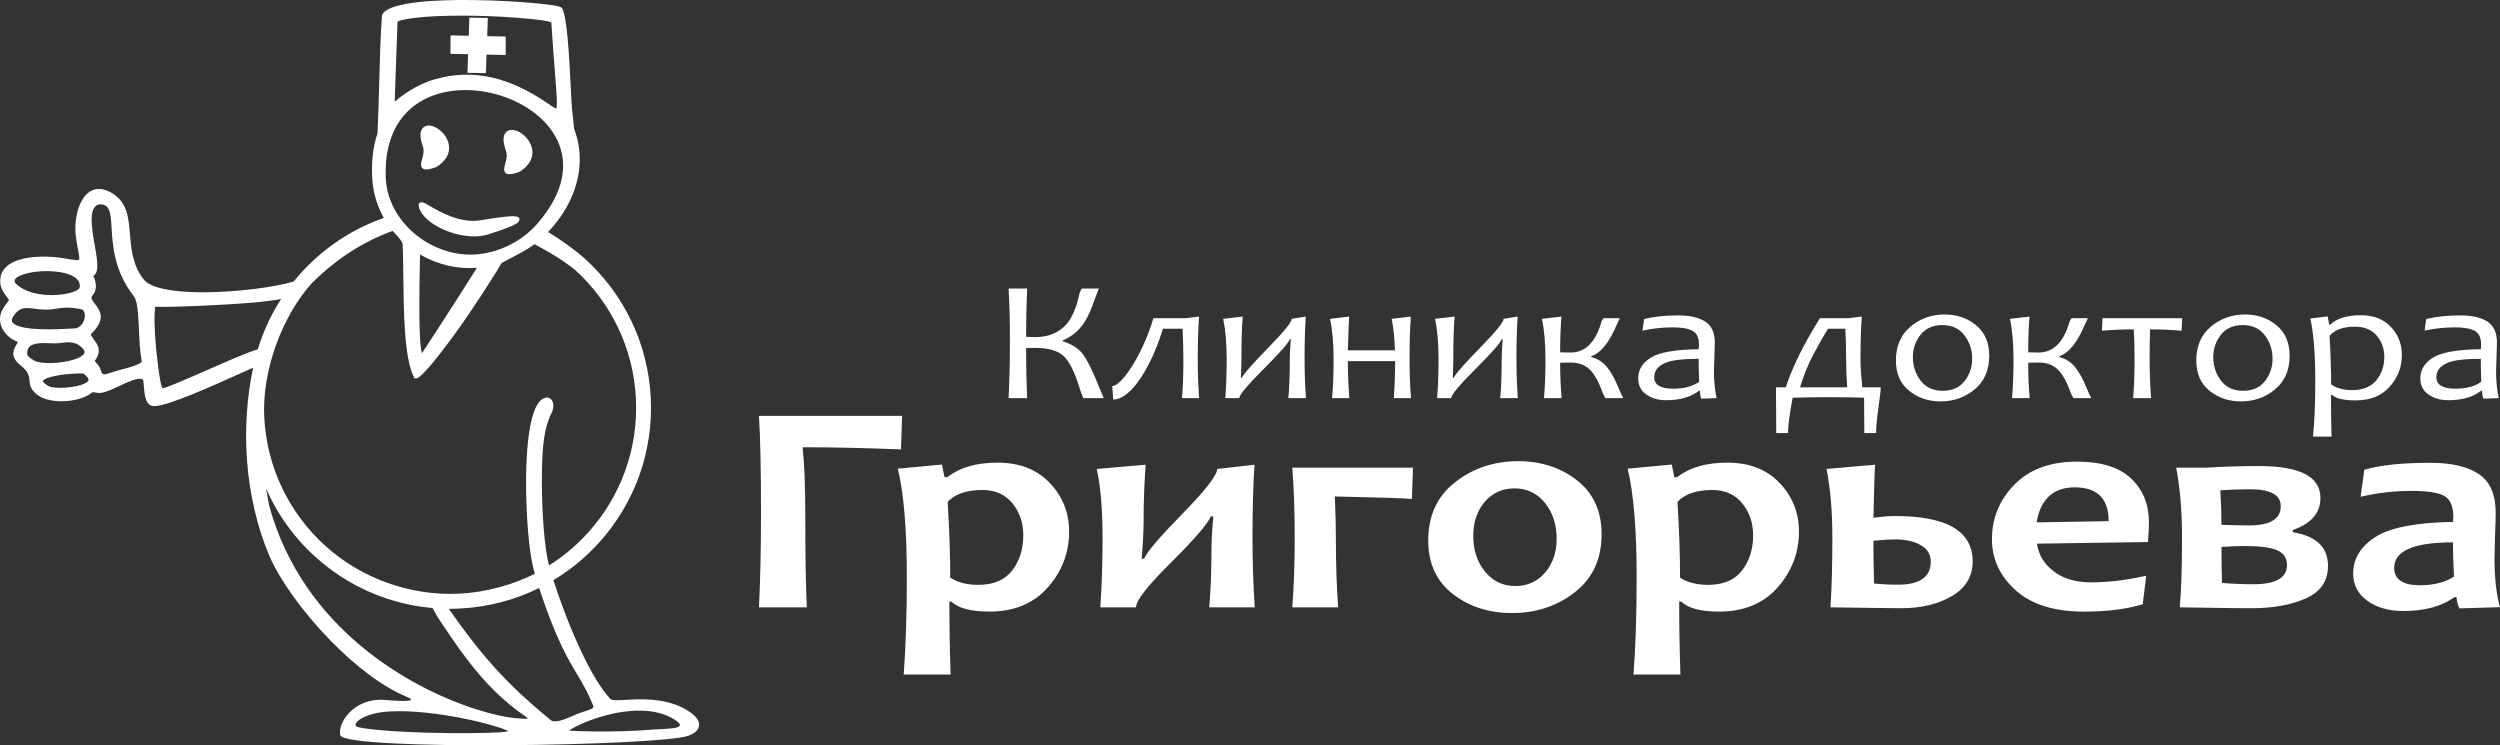 <?xml version="1.0" encoding="UTF-8"?> <svg xmlns="http://www.w3.org/2000/svg" xmlns:xlink="http://www.w3.org/1999/xlink" xml:space="preserve" width="89.747mm" height="26.755mm" version="1.1" style="shape-rendering:geometricPrecision; text-rendering:geometricPrecision; image-rendering:optimizeQuality; fill-rule:evenodd; clip-rule:evenodd" viewBox="0 0 8974.66 2675.46"><rect x="0" y="0" width="8974.66" height="2675.46" fill="#333333" stroke="none"/> <defs> <style type="text/css"> .fil1 {fill:white} .fil0 {fill:white;fill-rule:nonzero} </style> </defs> <g> <path class="fil0" d="M3238.52 1492.92l-4.23 120.35c-132.82,-5.23 -250.65,-7.75 -353.28,-7.75 6.55,55.49 9.92,139.26 9.92,251.14 0,146.47 1.9,254.2 5.49,323.56l-171.88 0c4.85,-95.66 7.38,-209.7 7.38,-341.94 0,-153.85 -2.53,-268.97 -7.38,-345.36l513.98 0zm599.5 414.9c0,76.39 -25.56,143.41 -76.65,201.06 -51.1,57.83 -121,86.65 -209.69,86.65 -66.1,0 -111.29,-11.89 -136.21,-35.85l-7.39 0c0,86.12 1.49,173.49 4.44,261.77l-168.31 0c7.4,-101.07 11.2,-217.45 11.2,-349.5 0,-170.25 -10.77,-300.15 -32.31,-389.5l158.38 -14.78 9.29 45.4 9.92 0c44.14,-34.77 104.11,-52.24 180.13,-52.24 79.19,0 141.7,24.32 187.94,73.14 46.25,48.64 69.26,106.65 69.26,173.85zm-164.5 13.7c0,-44.32 -12.88,-82.52 -38.86,-114.4 -26.18,-32.07 -61.86,-48.11 -107.69,-48.11 -57.01,0 -98.61,14.24 -125.01,42.7 6.12,98.91 9.3,189.53 9.3,271.86 25.97,17.29 59.54,25.94 100.72,25.94 54.9,0 95.65,-17.3 122.05,-52.07 26.4,-34.59 39.49,-76.56 39.49,-125.92zm830.74 258.7l-163.23 0c5.27,-62.33 8.03,-132.05 8.03,-209.52 0,-31.35 2.32,-70.26 6.75,-116.74l-9.29 0c-10.77,26.48 -59.76,83.05 -147.18,170.06 -80.88,80.17 -121.21,132.24 -121.21,156.2l-128.19 0c5.49,-76.75 8.03,-160.34 8.03,-250.78 0,-101.61 -6.97,-183.58 -20.91,-245.91l175.69 -15.32c-5.06,67.56 -7.38,134.76 -7.38,201.6 0,35.31 -2.33,80.53 -6.98,135.66l9.3 0c7.81,-22.16 54.69,-77.11 140.42,-164.67 80.88,-82.69 121.42,-135.11 121.42,-157.27l134.09 -15.32c-4.85,67.56 -7.38,154.76 -7.38,261.23 0,84.5 2.74,168.09 8.02,250.78zm568.05 -501.38l-3.81 112.42c-29.35,-2.88 -121.42,-5.76 -276.62,-9.01 2.53,60.54 3.79,111.52 3.79,153.14 0,90.44 2.75,172.05 8.03,244.83l-164.51 0c5.71,-72.78 8.67,-156.38 8.67,-250.78 0,-93.5 -2.96,-177.09 -8.67,-250.6l433.12 0zm677.2 239.07c0,88.64 -31.88,158 -95.87,207.9 -63.78,50.09 -139.16,74.95 -225.74,74.95 -82.57,0 -153.31,-22.7 -212.22,-68.28 -58.92,-45.58 -88.48,-109.72 -88.48,-192.41 0,-89 32.1,-158.72 96.5,-208.98 64.41,-50.44 139.8,-75.49 226.37,-75.49 82.15,0 152.67,22.88 211.39,68.82 58.7,45.94 88.05,110.44 88.05,193.49zm-161.33 15.86c0,-50.99 -14.15,-93.87 -42.03,-128.64 -28.08,-34.59 -64.62,-51.88 -109.59,-51.88 -43.71,0 -79.19,16.21 -106.64,48.46 -27.45,32.43 -41.18,72.96 -41.18,121.43 0,50.98 13.94,93.86 42.02,128.63 28.09,34.59 64.62,51.88 109.6,51.88 43.72,0 79.19,-16.21 106.64,-48.46 27.45,-32.43 41.18,-72.96 41.18,-121.42zm869.8 -25.95c0,76.39 -25.55,143.41 -76.65,201.06 -51.1,57.83 -121,86.65 -209.69,86.65 -66.1,0 -111.28,-11.89 -136.2,-35.85l-7.4 0c0,86.12 1.49,173.49 4.44,261.77l-168.3 0c7.39,-101.07 11.19,-217.45 11.19,-349.5 0,-170.25 -10.77,-300.15 -32.3,-389.5l158.38 -14.78 9.28 45.4 9.93 0c44.13,-34.77 104.11,-52.24 180.12,-52.24 79.19,0 141.7,24.32 187.94,73.14 46.25,48.64 69.26,106.65 69.26,173.85zm-164.5 13.7c0,-44.32 -12.88,-82.52 -38.85,-114.4 -26.19,-32.07 -61.87,-48.11 -107.7,-48.11 -57.01,0 -98.61,14.24 -125.01,42.7 6.12,98.91 9.3,189.53 9.3,271.86 25.97,17.29 59.54,25.94 100.72,25.94 54.9,0 95.66,-17.3 122.05,-52.07 26.4,-34.59 39.49,-76.56 39.49,-125.92zm788.09 93.5c0,53.86 -24.71,95.3 -73.91,124.48 -49.2,29.19 -110.45,43.96 -183.51,43.96 -29.14,0 -74.75,-0.54 -136.62,-1.62 -61.88,-1.08 -100.73,-1.62 -116.36,-1.62 4.66,-72.78 6.77,-156.38 6.77,-250.78 0,-93.5 -6.98,-175.47 -20.92,-245.91l174.43 -15.32c-1.69,17.3 -3.8,80.71 -6.12,190.61 29.98,-4.32 55.96,-6.3 77.91,-6.3 185.62,0 278.33,54.04 278.33,162.5zm-150.35 1.62c0,-26.12 -11.83,-45.94 -35.91,-59.63 -23.86,-13.7 -54.69,-20.72 -92.07,-20.72 -19,0 -44.97,1.62 -77.91,4.86 0,50.99 0.85,102.15 2.32,153.5 28.09,2.88 56.38,4.32 84.89,4.32 79.19,0 118.68,-27.56 118.68,-82.33zm783.22 -140.88c0,17.83 -1.27,41.25 -3.59,70.08l-398.48 5.76c5.71,39.82 25.76,72.96 59.98,99.27 34.2,26.48 79.18,39.63 134.93,39.63 61.87,0 127.54,-7.92 197.23,-23.78l-12.25 102.33c-57.01,17.66 -127.54,26.48 -211.58,26.48 -106.43,0 -187.94,-25.58 -244.76,-76.56 -56.8,-50.99 -85.09,-112.42 -85.09,-184.12 0,-74.95 27.03,-139.99 80.66,-195.11 53.85,-55.13 128.61,-82.51 224.48,-82.51 87.42,0 152.25,20.17 194.69,60.71 42.65,40.35 63.78,92.96 63.78,157.82zm-144.66 -4.87c0,-80.89 -40.54,-121.42 -121.42,-121.42 -77.07,0 -122.9,41.97 -137.26,125.74l258.68 -4.32zm787.45 160.52c0,54.23 -26.39,92.96 -79.19,116.56 -52.79,23.6 -118.25,35.49 -196.18,35.49 -36.32,0 -84.46,-0.54 -144.65,-1.62 -60.39,-1.08 -97.56,-1.62 -112.13,-1.62 5.49,-61.61 8.03,-145.39 8.03,-251.32 0,-95.3 -6.97,-178.71 -20.91,-250.06l109.39 0c57.85,-3.96 120.78,-5.76 188.78,-5.76 146.34,0 219.62,38.01 219.62,114.4 0,53.87 -32.95,92.24 -99.04,115.12l0 7.93c84.25,13.69 126.28,54.04 126.28,120.88zm-147.18 -3.24c0,-25.58 -12.25,-43.42 -36.33,-53.33 -24.07,-9.73 -62.08,-14.77 -114.03,-14.77 -24.49,0 -52.57,1.08 -84.89,3.24 0,50.99 0.63,94.04 1.9,129.35 37.59,3.07 75.18,4.69 112.56,4.69 80.46,0 120.79,-23.06 120.79,-69.18zm-22.39 -211.15c0,-40.35 -36.75,-60.71 -110.02,-60.71 -34.63,0 -70.31,1.26 -107.06,3.78 2.74,42.52 4.22,83.96 4.22,123.95 38.44,1.44 71.16,2.16 98.4,2.16 76.24,0 114.46,-23.06 114.46,-69.18zm787.02 362.66l-145.91 4.32c-6.76,-14.95 -9.93,-28.28 -9.93,-40.17l-8.03 0c-45.39,32.97 -106.64,49.54 -183.7,49.54 -51.74,0 -94.4,-12.25 -128.4,-36.57 -34.2,-24.5 -51.11,-56.93 -51.11,-97.47 0,-53.5 26.4,-97.28 79.4,-131.33 53.01,-34.23 145.92,-52.24 278.75,-54.41 0.84,-6.3 1.27,-12.43 1.27,-18.01 0,-38.02 -10.78,-63.06 -32.1,-75.13 -21.54,-12.25 -60.82,-18.19 -118.25,-18.19 -62.3,0 -123.11,7.02 -182.46,21.07l13.52 -97.1c56.17,-16.57 135.35,-24.86 237.56,-24.86 74.76,0 132.41,13.33 172.95,40.17 40.76,26.67 61.02,73.51 61.02,140.35 0,14.77 -0.84,41.61 -2.32,80.71 -1.26,39.09 -2.11,65.21 -2.11,78.18 0,72.79 6.54,132.42 19.85,178.9zm-165.13 -109.72c-2.53,-47.56 -3.8,-88.63 -3.8,-123.04 -140.64,0 -210.96,30.44 -210.96,91.34 0,41.79 31.05,62.69 92.91,62.69 48.58,0 89.12,-10.27 121.85,-30.99z"></path> <path class="fil0" d="M3962.3 1429.2l-73.24 0c-1.94,-3.4 -5.32,-12.06 -10.27,-25.98 -19.22,-64.24 -39.41,-106.01 -60.8,-125.39 -21.39,-19.28 -55.23,-28.98 -101.76,-28.98 -14.15,0 -25.03,0.31 -32.64,0.93 0,65.07 1.21,124.87 3.63,179.42l-66.59 0c3.26,-62.49 4.94,-131.26 4.94,-206.64 0,-70.84 -1.68,-133.12 -4.94,-186.74l66.59 0c-2.42,60.43 -3.63,118.27 -3.63,173.44 11.61,0.62 22.49,0.93 32.64,0.93 40.12,0 73.36,-11.24 99.83,-33.82 26.46,-22.59 45.69,-61.56 57.77,-116.93 2.05,-10.11 5.44,-17.95 10.15,-23.62l60.92 0c-2.55,5.67 -6.89,16.71 -13.06,33 -15.11,46.09 -31.66,80.43 -49.55,102.8 -18.01,22.48 -40.36,39.29 -67.32,50.32l0 3.3c29.97,9.08 53.06,23.1 69.01,41.87 16.07,18.87 37.11,60.83 63.09,125.79 3.02,7.53 8.1,19.6 15.23,36.3zm342.41 0l-61.53 0c3.27,-36.3 4.96,-80.22 4.96,-131.99 0,-40.93 -0.97,-80.01 -2.91,-117.23l-70.45 0c-6.77,22.58 -14.5,44.54 -22.97,65.99 -8.46,21.45 -17.65,41.55 -27.32,60.42 -9.66,18.87 -19.82,36.09 -30.45,51.87 -10.63,15.67 -21.27,29.18 -32.15,40.42 -10.88,11.24 -21.87,20 -33,26.29 -11.11,6.29 -21.87,9.39 -32.51,9.39l-3.62 -48.36c5.92,-0.42 12.81,-3.72 20.79,-9.8 7.85,-6.19 16.32,-14.75 25.13,-25.68 8.83,-11.03 17.89,-24.02 27.19,-39.18 9.44,-15.05 18.5,-31.55 27.44,-49.49 9.06,-17.94 17.53,-37.02 25.74,-57.23 8.1,-20.31 15.24,-41.04 21.41,-62.38l116.14 0 47.74 -5.78c-3.02,42.07 -4.59,93.63 -4.59,154.67 0,48.36 1.69,94.35 4.96,138.07zm383.48 0l-63.33 0c3.51,-34.44 5.33,-80.43 5.33,-138.07 0,-16.29 1.2,-40.73 3.5,-73.42l-3.5 0c-4.96,13.92 -37.23,50.43 -96.69,109.72 -56.44,56.61 -84.61,90.53 -84.61,101.77l-50.28 0c3.27,-40.32 4.96,-86.31 4.96,-138.07 0,-58.15 -4.11,-107.03 -12.45,-146.52l70.1 -8.15c-3.02,37.23 -4.59,84.66 -4.59,142.3 0,20.31 -0.73,46.09 -2.05,77.33l3.5 0c5.44,-12.68 37.46,-49.18 96.33,-109.4 55.23,-56.51 82.78,-90.53 82.78,-102.08l50.29 -8.15c-2.79,42.07 -4.23,93.63 -4.23,154.67 0,48.36 1.69,94.35 4.94,138.07zm377.1 0l-61.87 0c3.01,-38.46 4.71,-82.8 4.94,-132.91l-169.69 0c0,45.06 1.82,89.4 5.32,132.91l-61.88 0c3.51,-40.32 5.32,-86.31 5.32,-138.07 0,-58.15 -4.23,-107.03 -12.81,-146.52l68.76 -8.15c-1.2,14.54 -2.77,54.86 -4.71,121.16l168.97 0c-1.45,-45.16 -5.31,-82.8 -11.73,-113.01l68.77 -8.15c-3.14,42.07 -4.58,93.63 -4.58,154.67 0,48.36 1.69,94.35 5.19,138.07zm383.49 0l-63.33 0c3.5,-34.44 5.32,-80.43 5.32,-138.07 0,-16.29 1.21,-40.73 3.51,-73.42l-3.51 0c-4.96,13.92 -37.23,50.43 -96.69,109.72 -56.44,56.61 -84.6,90.53 -84.6,101.77l-50.29 0c3.27,-40.32 4.96,-86.31 4.96,-138.07 0,-58.15 -4.1,-107.03 -12.45,-146.52l70.11 -8.15c-3.03,37.23 -4.6,84.66 -4.6,142.3 0,20.31 -0.72,46.09 -2.05,77.33l3.51 0c5.44,-12.68 37.46,-49.18 96.32,-109.4 55.23,-56.51 82.79,-90.53 82.79,-102.08l50.28 -8.15c-2.79,42.07 -4.23,93.63 -4.23,154.67 0,48.36 1.69,94.35 4.95,138.07zm378.55 0l-64.06 0c-1.93,-2.78 -4.71,-8.04 -8.46,-15.67 -15.11,-42.18 -31.31,-71.36 -48.58,-87.65 -17.16,-16.29 -39.89,-24.44 -67.93,-24.44 -9.67,0 -22.25,0.21 -37.59,0.62 0,46.51 1.82,88.88 5.32,127.14l-63.34 0c3.52,-40.32 5.32,-86.31 5.32,-138.07 0,-58.15 -4.23,-107.03 -12.81,-146.52l70.11 -8.15c-3.03,38.67 -4.6,81.46 -4.6,128.38 14.14,0.41 26.71,0.62 37.59,0.62 52.34,0 89.2,-36.4 110.46,-109.3 1.46,-4.64 4,-9.28 7.74,-13.92l58.5 0c-2.41,4.64 -6.41,13.19 -12.08,25.67 -26.96,63 -57.17,100.02 -90.66,110.85l0 2.99c22.48,5.67 41.1,17.42 56.09,35.37 14.98,17.94 29.49,44.23 43.39,78.88 4.22,10.62 9.43,21.75 15.59,33.2zm335.02 0l-55.59 1.86c-2.78,-9.9 -4.24,-19.29 -4.24,-28.15l-3.5 0c-29.13,22.58 -68.65,33.82 -118.68,33.82 -27.19,0 -50.53,-6.81 -70.1,-20.42 -19.58,-13.51 -29.38,-32.89 -29.38,-58.16 0,-30.93 15.36,-55.88 46.06,-74.75 30.69,-18.77 87.62,-28.67 171.01,-29.7 0.73,-4.85 1.09,-10.41 1.09,-16.6 0,-24.85 -7.74,-41.35 -23.2,-49.6 -15.47,-8.25 -38.92,-12.37 -70.35,-12.37 -37.1,0 -73.48,3.92 -109.37,11.75l6.04 -41.65c35.41,-8.67 76.14,-13 122.07,-13 42.06,0 74.58,7.43 97.41,22.17 22.84,14.85 34.33,40.11 34.33,75.69 0,9.48 -0.48,26.7 -1.57,51.55 -1.09,24.86 -1.57,41.46 -1.57,49.71 0,36.6 3.14,69.29 9.54,97.85zm-62.72 -58.57c-1.09,-30.62 -1.7,-58.15 -1.7,-82.49 -44.35,0 -78.19,2.79 -101.27,8.46 -38.68,10.1 -58.14,29.28 -58.14,57.64 0,27.42 22.72,41.14 68.04,41.14 38.92,0 69.98,-8.25 93.07,-24.75zm651.94 19.9c0,10.52 -2.79,35.16 -8.35,74.04 -5.55,38.87 -8.33,68.88 -8.33,90.02l-42.18 0c0,-25.58 -0.25,-67.85 -0.98,-126.94 -32.14,-1.13 -77.46,-1.75 -135.97,-1.75 -37.59,0 -77.71,0.62 -120.37,1.75 -11.13,59.09 -16.68,101.36 -16.68,126.94l-42.19 0c0,-18.15 -0.11,-43.83 -0.48,-76.93 -0.36,-33.1 -0.6,-62.17 -0.6,-87.13l35.17 0c23.82,-73.1 64.78,-155.9 122.8,-248.29l102.36 0 47.75 -5.78c-3.03,42.07 -4.6,93.63 -4.6,154.67 0,24.54 2.18,57.74 6.41,99.4l66.24 0zm-120.39 0c-2.65,-39.28 -3.86,-72.38 -3.86,-99.4 0,-40.21 -0.97,-77.33 -2.9,-111.15l-61.65 0c-14.61,22.58 -31.9,52.69 -51.97,90.43 -20.05,37.84 -36.37,77.85 -48.95,120.12l169.33 0zm509.92 -113.63c0,51.56 -17.4,91.88 -52.09,120.75 -34.68,28.87 -75.53,43.3 -122.55,43.3 -43.88,0 -81.58,-12.78 -113.13,-38.35 -31.54,-25.58 -47.26,-61.67 -47.26,-108.17 0,-51.97 17.41,-92.49 52.22,-121.67 34.8,-29.29 75.78,-43.83 122.68,-43.83 43.99,0 81.58,12.89 113,38.77 31.43,25.89 47.13,62.29 47.13,109.2zm-61.27 10.62c0,-31.45 -9.31,-59.39 -27.8,-83.83 -18.61,-24.44 -44.96,-36.71 -79.16,-36.71 -33.97,0 -60.19,11.55 -78.44,34.75 -18.25,23.2 -27.44,50.01 -27.44,80.64 0,31.65 9.31,59.6 27.8,84.03 18.49,24.34 45.08,36.51 79.53,36.51 33.96,0 60.06,-11.66 78.19,-34.86 18.25,-23.3 27.32,-50.11 27.32,-80.53zm427.74 141.68l-64.06 0c-1.93,-2.78 -4.71,-8.04 -8.46,-15.67 -15.11,-42.18 -31.31,-71.36 -48.58,-87.65 -17.16,-16.29 -39.89,-24.44 -67.93,-24.44 -9.67,0 -22.25,0.21 -37.59,0.62 0,46.51 1.82,88.88 5.32,127.14l-63.34 0c3.52,-40.32 5.32,-86.31 5.32,-138.07 0,-58.15 -4.23,-107.03 -12.81,-146.52l70.11 -8.15c-3.03,38.67 -4.6,81.46 -4.6,128.38 14.14,0.41 26.71,0.62 37.59,0.62 52.34,0 89.2,-36.4 110.46,-109.3 1.46,-4.64 4,-9.28 7.74,-13.92l58.5 0c-2.41,4.64 -6.41,13.19 -12.08,25.67 -26.96,63 -57.17,100.02 -90.66,110.85l0 2.99c22.49,5.67 41.1,17.42 56.09,35.37 14.98,17.94 29.49,44.23 43.39,78.88 4.22,10.62 9.43,21.75 15.59,33.2zm326.21 -286.96l-2.18 44.95c-38.44,-3.19 -76.26,-4.84 -113.26,-4.84 -0.96,28.04 -1.44,64.24 -1.44,108.78 0,48.36 1.81,94.35 5.31,138.07l-64.42 0c3.27,-40.32 4.96,-86.31 4.96,-138.07 0,-43.31 -0.96,-79.5 -2.89,-108.78 -36.75,0 -74.94,1.65 -114.35,4.84l2.18 -44.95 286.09 0zm385.66 134.66c0,51.56 -17.4,91.88 -52.09,120.75 -34.68,28.87 -75.53,43.3 -122.55,43.3 -43.88,0 -81.59,-12.78 -113.13,-38.35 -31.54,-25.58 -47.26,-61.67 -47.26,-108.17 0,-51.97 17.41,-92.49 52.22,-121.67 34.8,-29.29 75.78,-43.83 122.68,-43.83 43.99,0 81.58,12.89 113,38.77 31.43,25.89 47.13,62.29 47.13,109.2zm-61.28 10.62c0,-31.45 -9.3,-59.39 -27.79,-83.83 -18.61,-24.44 -44.96,-36.71 -79.16,-36.71 -33.97,0 -60.19,11.55 -78.44,34.75 -18.25,23.2 -27.44,50.01 -27.44,80.64 0,31.65 9.3,59.6 27.8,84.03 18.49,24.34 45.08,36.51 79.53,36.51 33.96,0 60.06,-11.66 78.19,-34.86 18.25,-23.3 27.31,-50.11 27.31,-80.53zm464.25 -13.61c0,43.52 -14.63,81.67 -43.76,114.35 -29.12,32.69 -69.74,49.09 -121.58,49.09 -43.51,0 -72.04,-6.6 -85.69,-19.9l-3.51 0c0,55.99 0.61,105.89 2.05,149.82l-66.59 0c5.44,-53.62 8.22,-119.72 8.22,-198.49 0,-97.03 -5.92,-172.2 -17.77,-225.41l62.37 -7.53 5.32 29.91 3.51 0c22.96,-22.69 59.94,-34.14 111.18,-34.14 45.08,0 80.74,14.03 106.97,42.18 26.22,28.05 39.28,61.45 39.28,100.12zm-63.1 7.22c0,-29.8 -9.17,-55.27 -27.55,-76.51 -18.37,-21.24 -44.24,-31.86 -77.6,-31.86 -42.42,0 -72.87,10.93 -91.25,32.89 3.75,67.64 5.57,125.8 5.57,174.26 19.21,13.72 44.11,20.62 74.81,20.62 38.92,0 68.05,-11.75 87.26,-35.05 19.22,-23.41 28.76,-51.46 28.76,-84.35zm410.81 148.07l-55.59 1.86c-2.78,-9.9 -4.23,-19.29 -4.23,-28.15l-3.51 0c-29.12,22.58 -68.65,33.82 -118.67,33.82 -27.2,0 -50.54,-6.81 -70.11,-20.42 -19.57,-13.51 -29.37,-32.89 -29.37,-58.16 0,-30.93 15.35,-55.88 46.05,-74.75 30.7,-18.77 87.63,-28.67 171.01,-29.7 0.73,-4.85 1.09,-10.41 1.09,-16.6 0,-24.85 -7.73,-41.35 -23.19,-49.6 -15.48,-8.25 -38.93,-12.37 -70.35,-12.37 -37.1,0 -73.49,3.92 -109.38,11.75l6.04 -41.65c35.41,-8.67 76.14,-13 122.08,-13 42.05,0 74.57,7.43 97.4,22.17 22.85,14.85 34.33,40.11 34.33,75.69 0,9.48 -0.48,26.7 -1.57,51.55 -1.09,24.86 -1.57,41.46 -1.57,49.71 0,36.6 3.14,69.29 9.54,97.85zm-62.72 -58.57c-1.09,-30.62 -1.7,-58.15 -1.7,-82.49 -44.35,0 -78.19,2.79 -101.27,8.46 -38.68,10.1 -58.14,29.28 -58.14,57.64 0,27.42 22.72,41.14 68.05,41.14 38.91,0 69.97,-8.25 93.06,-24.75z"></path> <path class="fil0" d="M1963.17 369.09c7.63,5.2 14.43,9.83 19.5,13.07 8.61,5.49 13.26,8.38 13.45,8.08 5.65,-8.84 2.62,-47.27 -4.11,-132.52 -3.54,-44.78 -8.07,-102.22 -12.76,-176.33 -0.35,-5.54 -54.3,-12.27 -127.88,-18.04 -57.74,-4.54 -126.44,-7.17 -191.75,-7.22 -65.45,-0.05 -127.7,2.46 -172.43,8.21 -36.64,4.71 -60.07,10 -60.26,15.53l-10.12 284.8c24.78,-20.23 75.15,-60.11 143.88,-79.92 139.25,-40.16 269.12,-6.44 402.48,84.34zm94.86 63.45c1.12,10.56 2.12,20.66 3,30.34 7.12,17.9 12.23,36.48 15.51,55.35 3.5,20.18 4.93,40.82 4.52,61.44 -0.94,47.59 -13.23,94.11 -33.4,137.17 -20.07,42.85 -47.93,82.3 -80.15,115.98 20.91,12.61 43.9,27.76 65.99,43.55 24.26,17.34 47.52,35.55 65.85,52.12 69.79,63.11 127.31,139.76 168.26,226.08 39.43,83.1 63.53,175.21 68.46,272.84 4.93,97.6 -9.77,191.64 -40.62,278.28 -32.05,90 -81.57,172.07 -144.66,241.9 -24.77,27.42 -51.61,52.92 -80.25,76.23 -26.45,21.53 -54.5,41.24 -83.96,58.94 27.62,85.45 64.12,180.92 103.36,262.81 33.43,69.77 68.74,129.46 102.01,164.2 6.66,6.94 52.32,2.72 65.03,1.97 75.72,-4.3 153.61,-0.15 219.02,43.86 12.54,8.43 22.19,17.53 27.81,26.77 6.69,10.99 8.06,22.18 2.66,32.94 -4.97,9.87 -15.81,18.64 -33.81,25.49 -98.51,37.51 -1238.6,54.86 -1251.17,-1.77 -2.04,-9.17 -1.17,-20.35 2.53,-32.17 3.51,-11.19 9.62,-23.21 18.24,-34.79 24.6,-33.02 70.03,-62.89 134.53,-59.81 8.01,0.39 142.11,13.66 84.33,-10.28 -91.62,-37.95 -189.45,-115.23 -274.73,-202.57 -100.11,-102.54 -183.26,-219.32 -218.82,-302.72 -44.4,-104.14 -71.13,-220.15 -80.4,-338.29 -8.92,-113.64 -1.7,-229.35 21.48,-338.47 -13.86,6.12 -30.45,13.58 -48.71,21.8 -99.97,44.97 -249.89,112.42 -302.4,116.09 -34.72,2.43 -37.97,-35.52 -40.71,-67.44 -1.23,-14.41 -2.32,-27.09 -3.73,-27.72l-0.64 -0.29 -0.37 -0.22c-14.89,-8.8 -51.06,8.13 -85.08,24.04 -28.69,13.43 -56.02,26.22 -74.22,24.38 -8.09,-0.82 -12.87,-1.84 -16.21,-2.55l-2.96 -0.63c-0.61,0.12 -2.92,1.69 -8.54,5.5l-3.01 2.05 0 0.04c-23.79,16.06 -62.41,25.3 -99.81,25.51 -35.11,0.2 -69.68,-7.57 -90.85,-25.1 -22.82,-18.89 -24.17,-34.06 -25.61,-50.27 -1.31,-14.64 -2.71,-30.43 -32.28,-53.92 -39.19,-31.11 -24.71,-56.36 -14.06,-74.96 1.9,-3.31 3.64,-6.35 4.41,-8.42 0.16,-0.41 -0.22,-0.85 -2.06,-1.53l-0.07 0 -1.2 -0.46 -0.04 -0.04c-19.91,-7.76 -38.03,-22.45 -49.09,-40.84 -11.38,-18.93 -15.42,-41.73 -6.72,-65.1l0 -0.08 0.36 -0.94 0.04 -0.04c1.97,-5.05 8.7,-16.07 15.74,-25.93 3.89,-5.45 8,-10.71 11.64,-14.68 -2.51,-5.21 -6.56,-10.77 -10.77,-16.55 -8.72,-11.97 -18.02,-24.73 -20.23,-41.33 -1.2,-9.05 -1.03,-17.33 0.32,-24.9 4.08,-22.84 18.46,-39.23 38.6,-50.73 18.84,-10.75 42.81,-17.09 67.82,-20.4 43.8,-5.82 91.17,-2.43 118.79,2.5 42.53,7.6 56.37,9.27 57.46,3.2 1.02,-5.73 -1.05,-16.53 -4.03,-32.08 -2.56,-13.37 -5.75,-29.97 -8.23,-50.07 -3.85,-31.18 -0.82,-68.71 9.53,-100.16 6.65,-20.24 16.42,-38.17 29.46,-50.72 13.85,-13.33 31.11,-20.54 51.91,-18.19 13.05,1.47 27.36,6.8 42.89,16.89 51.1,33.17 55.61,86.5 60.66,146.32 4.42,52.33 9.29,109.99 48.58,160.4 25.29,32.45 103.71,45.17 194.01,46.78 132.71,2.36 289.16,-19.9 345.74,-39.22 43.29,-53.48 93.75,-100.31 149.69,-139.19 53.24,-36.99 111.46,-66.81 173.19,-88.35 -11.29,-20.1 -20.55,-41.45 -27.5,-63.82 -7.91,-25.46 -12.79,-52.25 -14.19,-80 -1.35,-26.82 -0.99,-54.13 1.93,-81.12 2.89,-26.69 8.29,-53.12 17,-78.51 2.81,-54.07 4.45,-115.74 6.12,-178.19 2.31,-86.59 4.66,-174.69 10.03,-244.53l0.16 -2.09 1 -1.88c1.14,-2.11 2.6,-4.21 4.37,-6.28l0 -0.04c32.66,-38.32 183.69,-47.89 330.45,-45.61 145.75,2.26 288.81,16.19 305.41,25.13 0.98,0.52 1.87,1.12 2.67,1.8 20.35,17.35 28.67,185.8 33.85,290.47 1.8,36.54 3.22,65.1 4.5,76.01 1.59,13.42 3.04,26.36 4.37,38.82zm-138.76 443.95c-22.83,17.11 -56.41,34.77 -85.58,50.11 -12.32,6.48 -23.85,12.55 -33.05,17.76 -1.53,0.87 -4.41,8.58 -14.3,24.27 -24.82,39.4 -72.53,115.15 -124.14,189.05 -35.6,50.96 -73.05,100.77 -102.96,137.55 -30.68,37.71 -55.14,62.57 -64.37,63.09l-6.42 0.35 -2.96 -5.76c-34.65,-67.61 -36.38,-238.13 -37.7,-367.48 -0.43,-42.07 -0.81,-79.73 -2.29,-108.1 -0.53,-10.27 -16.25,-27.17 -28.32,-40.14 -2.74,-2.96 -5.32,-5.73 -7.6,-8.3 -44,16.04 -90.08,37.24 -137.41,66.32 -49.69,30.53 -100.79,69.76 -152.37,120.87 -54.28,60.2 -99.44,139.64 -129.85,225.03 -29.95,84.12 -45.53,173.82 -41.36,256.4 4.56,90.37 26.88,175.66 63.41,252.65 37.95,79.97 91.21,150.96 155.8,209.37 65.18,58.93 141.79,103.94 223.84,133.19 82.51,29.4 170.47,42.84 257.8,38.42 48.09,-2.43 96.45,-10.5 142.97,-23.11 45.12,-12.23 88.41,-28.71 127.98,-48.42 -12.99,-36.21 -23.94,-120.02 -28.89,-214.76 -4.48,-85.79 -4.19,-181 3.8,-258.12 8.27,-79.78 25.46,-141.22 55.14,-156.09 8.72,-4.36 15.93,-5.57 24,-0.35 7.67,4.96 11.1,13.01 11.78,22.14 0.56,7.48 -0.81,15.79 -3.05,23.35 -31.6,62.83 -37.69,126.32 -37.8,252.58 -0.21,115.53 9.52,240.99 25.65,301.37 24.25,-15.26 47.36,-31.96 69.21,-49.98 25.34,-20.9 49.09,-43.6 71.04,-67.9 58.38,-64.6 104.21,-140.6 133.91,-223.99 28.59,-80.3 42.21,-167.42 37.65,-257.83 -4.56,-90.37 -26.89,-175.66 -63.42,-252.65 -37.88,-79.84 -91.02,-150.72 -155.47,-209.07 -25.1,-19.6 -46.34,-34.33 -69.35,-48.6 -21.58,-13.38 -45.19,-26.6 -75.32,-43.22zm-207.32 85.09c-34.93,2.62 -70.14,-0.34 -104.19,-8.27 -35.06,-8.18 -68.94,-21.65 -100.06,-39.8 -0.11,9.45 -0.33,21.68 -0.59,35.94 -1.72,95.06 -5.13,283.14 7.75,318.49 18.74,-28.3 84.12,-129.03 136.5,-210.81 26.32,-41.09 49.13,-76.97 60.59,-95.55zm-9.22 -47.95c41.5,-2.09 83.98,-13.29 123.36,-32.46 38.27,-18.64 73.51,-44.75 101.97,-77.27 100.63,-115 111.46,-219.21 72.59,-300.67 -35.16,-73.71 -110.74,-129.42 -197.41,-158.18 -86.94,-28.84 -184.74,-30.48 -264.01,4.07 -92.78,40.44 -160.25,131.22 -154.59,287.18l0.16 3.55c3.94,78.51 43.93,148.31 102.14,197.84 58.37,49.67 134.97,78.9 211.92,76.11l3.87 -0.17zm232.78 1197.09c-41.84,20.72 -86.01,37.52 -132.07,49.9 -48.47,13.01 -99.11,21.14 -151.38,23.78 -11.87,0.6 -21.01,1.03 -30.53,1.16 -3.45,0.06 -6.88,0.07 -10.43,0.03 55.39,79.02 104.66,143.88 159.06,204.71 58.08,64.93 122.36,125.66 206.66,194.6 15.48,12.67 53.09,-3.58 83.22,-16.6 0.02,0.05 11.61,-4.96 13,-5.54 10.09,-4.2 20.16,-7.41 29.2,-10.29 6.3,-2 12.07,-3.84 17.09,-5.85 8.3,-3.32 12.87,-6.85 10.27,-13.35 -19.05,-47.6 -37.44,-78.41 -57.7,-112.36 -34.87,-58.44 -75.19,-126.02 -133.69,-301.29 -1.09,-3.27 -1.96,-6.26 -2.7,-8.9zm-52.3 458.83c-136.14,-92.73 -223.99,-222.95 -289.41,-319.94 -8.03,-11.89 -8.92,-13.27 -12.36,-18.34 -10.71,-15.8 -19.31,-31.7 -28.54,-48.12 -1.81,-0.28 -3.84,-0.53 -5.6,-1.01 -77.93,-7.33 -152.47,-27.14 -221.44,-57.47 -71.2,-31.31 -136.58,-73.9 -193.78,-125.62 -44.12,-39.89 -83.33,-85.18 -116.53,-134.89 -23.1,-34.58 -43.31,-71.3 -60.25,-109.81 4.68,29.78 10.99,61.06 11.82,64.07 121.43,437.47 503.25,651.14 740.69,727.31 58.97,18.92 108.84,29.31 143.45,32.5 27.14,2.51 43.08,2.85 42.74,0.94 -0.29,-1.65 -3.75,-4.82 -10.79,-9.62zm-957.78 -1315.7c10.55,-34.72 23.62,-68.29 38.99,-100.5 13.17,-27.58 28.09,-54.28 44.63,-79.94 -71.01,12.61 -141.37,16.19 -213.17,20.49 -112.23,6.73 -216.07,8.54 -238.99,7.42 -0.48,2.21 -1.1,11.06 -1.8,24.21 -1,18.8 -0.39,44.22 1.26,72.03 4.81,81.03 18.1,180.83 26.18,195.42 2.74,4.95 87.31,-32.17 174.67,-70.52 63.01,-27.66 127.4,-55.92 168.23,-68.61zm589.82 -682.13c3.87,-13.89 9.07,-32.6 1.63,-49.52l-0.27 -0.74c-14.57,-42.03 -5.54,-62.99 12.14,-69.12 10.86,-3.76 24.65,-1.02 37.8,6.36 12.07,6.77 24.03,17.63 32.59,30.86 20.07,30.98 22.57,74.38 -31.49,109.41l-1.08 0.7 -0.98 0.35c-35.06,12.55 -48.52,10.23 -53.02,-2.34 -2.55,-7.13 -0.22,-15.52 2.68,-25.96zm893.94 2004.39c-97.4,-52.17 -243.01,-12.65 -322.42,22.74 -16.58,7.39 -30.25,14.62 -39.94,20.78l-4.18 2.68c18.37,2.08 56.08,3.4 101.62,3.65 60.57,0.34 134.22,-1.6 194.7,-6.61 54.89,-4.58 152.25,0.69 70.22,-43.24zm-2105.65 -1312.45c-0.33,-7.55 -8.2,-17.1 -26.7,-28.94 -23.79,-7.99 -34.75,-6.57 -49.66,-4.63 -6.62,0.86 -13.94,1.81 -23.21,2.25 -6.55,0.3 -14.53,0.03 -23.3,-0.28 -31.5,-1.1 -74.59,-2.6 -81.33,23.98 -2.66,10.52 -2.39,16.59 0.52,20.95 3.5,5.22 11.24,10.14 22.29,17.06 22.33,13.99 95.52,11.81 143.55,-3.43 12.25,-3.88 22.57,-8.56 29.53,-13.95 5.4,-4.18 8.51,-8.57 8.31,-13.01zm59.71 69.45c2.5,7.67 4.25,13.04 19.9,9.33 12.37,-4.74 28.6,-9.14 45.68,-13.78 38.51,-10.45 81.88,-22.23 79.89,-32.76 -6.48,-34.18 -8.27,-74.59 -9.97,-112.87 -2.35,-53.21 -4.52,-102.15 -18.22,-119.63 -70.47,-89.96 -76.03,-180.53 -80.03,-245.79 -3.26,-53.18 -5.36,-87.21 -45.68,-83.9 -38.63,10.47 -25.59,85.1 -14.54,148.33 5.28,30.17 10.14,57.95 9.03,77.38 -0.84,14.94 -4.92,25.56 -13.95,30.02l0.18 0.49c6.73,18.01 17.47,46.74 -3.99,70.98 -7.32,8.26 -0.23,17.49 8.1,28.31 19.5,25.37 43.44,56.53 -13.72,110.62 1.47,5.87 6.11,12.11 10.94,18.6 13.16,17.71 27.36,36.79 9.17,68.3l0 0.04c-1.26,2.2 -2.54,3.93 -3.74,5.56 -1.36,1.84 -2.47,3.36 -1.52,5.1 0.7,1.27 2.81,3.44 5.05,5.77 3.07,3.17 6.35,6.56 8.91,10.53 4.44,6.9 6.6,13.5 8.51,19.37zm1239.77 1235.06c-95.69,-15.17 -199.03,-22.21 -262.24,-5.77 -31.12,8.1 -50.4,18.91 -59.57,29.21 -3.04,3.42 -4.72,6.47 -5.11,9.03 -0.26,1.65 0.13,3.16 1.11,4.42 2.05,2.63 6.27,4.79 12.53,6.12 5.11,1.08 10.69,2.1 16.67,3.05 66.06,10.49 196.97,16.83 312.05,17.54 103.38,0.64 193.02,-1.46 206.2,-7.11 -6.4,-4.51 -29.84,-12.65 -63.57,-22.34 -42.16,-12.11 -98.65,-24.72 -158.07,-34.15zm-1299.69 -1446.14c-2.28,-7.48 -7.99,-12.94 -17.75,-13.25l-0.84 -0.03 -0.52 -0.09c-41.62,-7.15 -59.55,-4.16 -78.27,-1.03 -13.51,2.25 -27.4,4.57 -49.74,3.74 -10.06,-0.37 -19.92,-1.64 -29.55,-2.89 -24.98,-3.23 -48.35,-6.25 -64.71,10.02 -20.36,20.27 -23.03,33.16 -15.2,41.03 29.69,29.84 162.2,22.51 204.58,20.17 6.89,-0.38 11.51,-0.63 13.6,-0.58 16.9,0.46 29.56,-12.19 35.69,-27.11 2.12,-5.15 3.45,-10.6 3.9,-15.92 0.44,-5.11 0.07,-9.94 -1.19,-14.06zm-245.55 -123.76c-6.27,5.43 -7.55,12.09 -1.16,19.66 20.19,20.09 50.16,31.82 81.95,37.41 30.68,5.4 62.89,5.04 89.85,0.91 25.9,-3.96 46.32,-11.11 54.83,-19.62 1.52,-1.51 2.44,-2.89 2.65,-4.07 5.38,-30.58 -26.79,-48.06 -68.32,-55.37 -29.68,-5.22 -63.83,-5.21 -93.82,-1.07 -29.21,4.04 -54,11.78 -65.98,22.15zm1446.54 -252.7c-0.57,-1.85 -1.04,-3.69 -1.42,-5.5 -1.67,-8 1.3,-12.49 8.6,-14.01 6.46,-1.35 16.07,4.28 30.57,12.77 36.45,21.34 109.79,64.28 183.97,51.75 67.23,-11.35 103.08,-15.16 118.8,-14.43 20.2,0.95 24.1,8.26 16.64,19.78 -2.69,4.14 -9.66,8.55 -19.06,12.94 -25.36,11.85 -73.65,27.49 -91.55,33.01 -4.12,1.27 -8.33,2.34 -12.61,3.24 -43.22,9.01 -96.59,-0.1 -141.35,-18.95 -45.59,-19.2 -82.83,-48.92 -92.59,-80.6zm-1186.3 617.4c-0.39,-5.56 -6.09,-12.84 -19.11,-22.2 -17.87,-1.06 -78.37,1.73 -117.33,12.53 -10.78,2.98 -19.56,6.48 -24.65,10.52 -2.37,1.88 -3.46,3.73 -2.65,5.47 2.1,4.5 8.58,10.14 20.77,17.14 14.66,8.41 72.98,7.77 112.28,-3.46 10.24,-2.92 18.88,-6.51 24.6,-10.76 4.02,-2.99 6.32,-6.11 6.09,-9.24zm1495.53 -774.4c3.91,-14.05 9.17,-32.98 1.65,-50.12l-0.28 -0.74c-14.69,-42.4 -5.61,-63.53 12.21,-69.71 10.94,-3.79 24.85,-1.03 38.11,6.41 12.18,6.84 24.25,17.8 32.9,31.16 20.25,31.26 22.78,75.07 -31.79,110.42l-1.08 0.7 -0.99 0.35c-35.35,12.66 -48.92,10.34 -53.44,-2.29 -2.57,-7.18 -0.22,-15.64 2.71,-26.18z"></path> <polygon class="fil1" points="1685.04,63.24 1751.27,64.34 1748.97,129.77 1815.48,131.19 1815.31,197.43 1746.63,195.97 1744.29,262.47 1678.06,261.37 1680.41,194.57 1617.14,193.22 1617.31,126.97 1682.74,128.36 "></polygon> </g> </svg> 